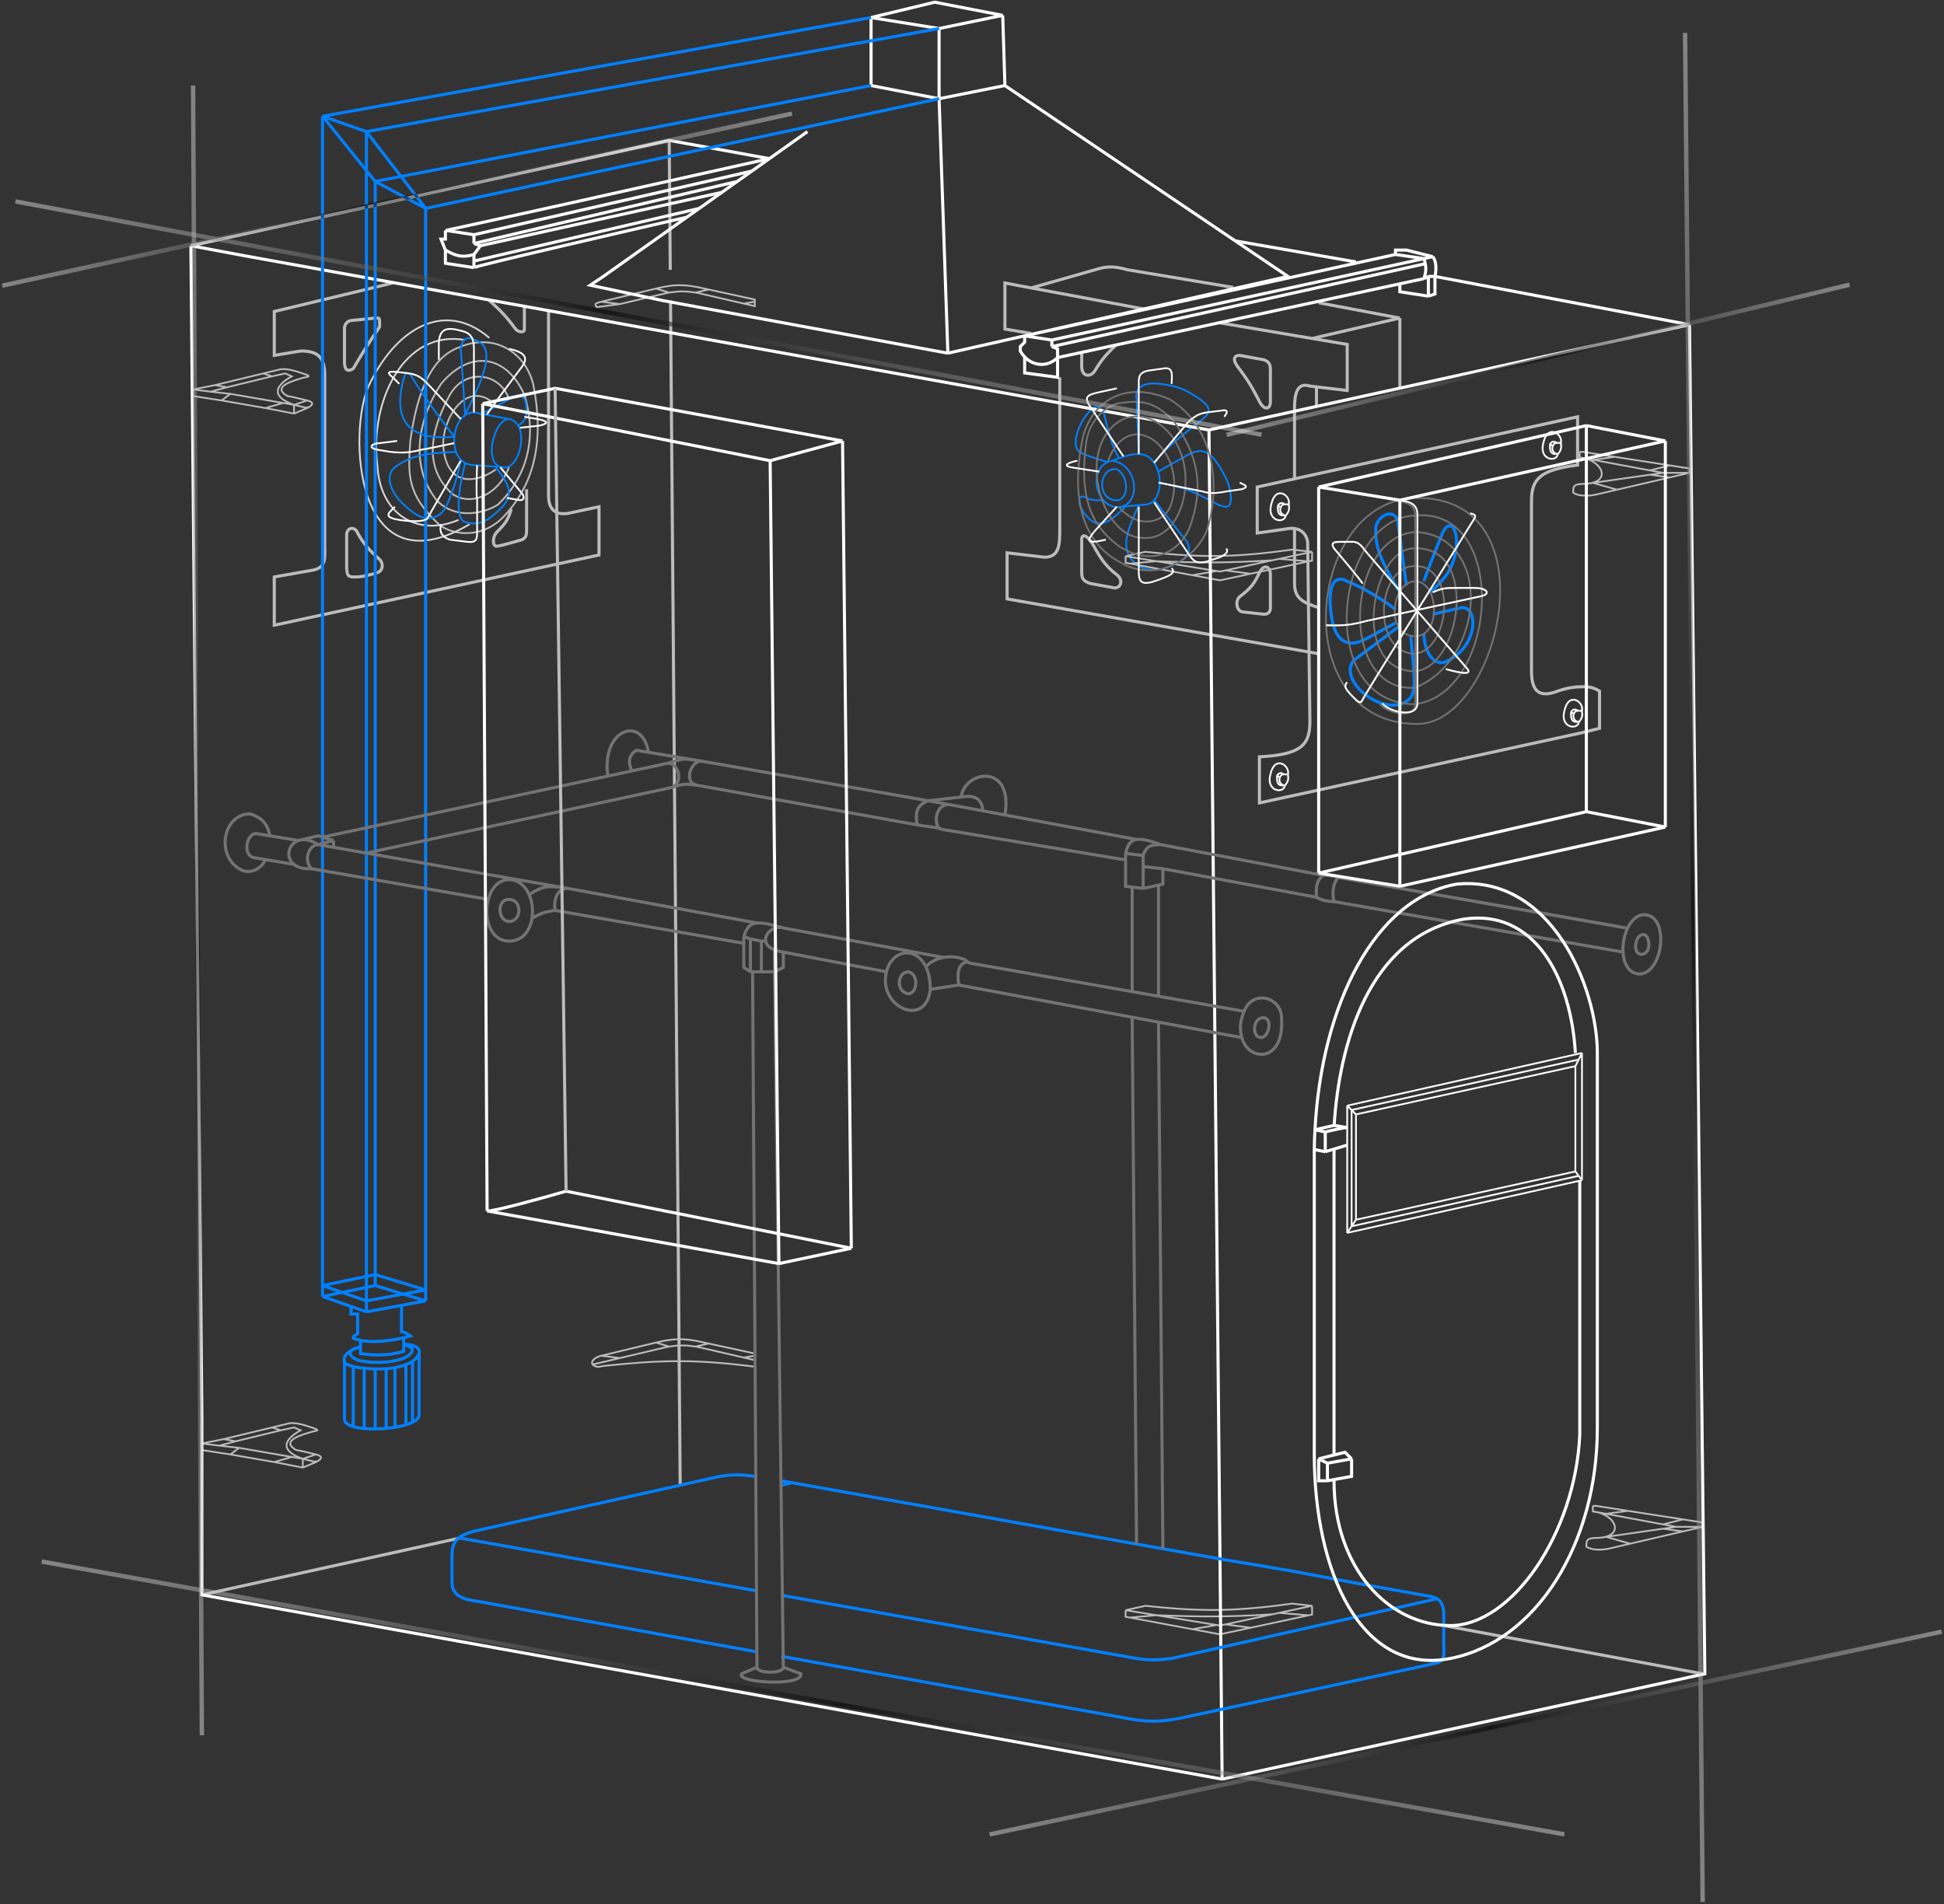 <svg width="443" height="434" viewBox="0 0 443 434" fill="none" xmlns="http://www.w3.org/2000/svg">
<rect x="0" y="0" width="443" height="434" fill="#333333" stroke="none"/>
<path d="M253.501 105C259.325 105.935 260.001 114.5 255.501 115.5M253.501 105C254.038 104.798 254.536 104.616 255 104.456M253.501 105C253.139 105.06 252.805 105.155 252.5 105.281M255.501 115.5C253.771 115.789 252.373 115.121 251.404 114M255.501 115.5L256.5 115.409M259.5 103.486C260.234 103.511 260.864 103.686 261.501 104C262.099 104.374 262.598 104.879 263 105.469M259.5 103.486L259 91C258.5 88 261.001 87.062 264.5 87.5C268.988 88.062 270.606 89.119 273.5 91C276 93.001 276.119 93.905 273.5 96.001C271 98.001 265.832 101.736 263 105.469M259.5 103.486C258.376 103.448 257.008 103.76 255 104.456M263 105.469C263.413 106.075 263.724 106.769 263.936 107.5M263.936 107.5L271 103.486C274.121 102.083 275.635 102.773 278 106.5C280.06 109.931 280.37 111.311 280.5 113.5C280.48 115.531 279.904 115.962 277.5 115C272.387 112.133 269.49 111.007 264.282 110M263.936 107.5C264.171 108.311 264.285 109.167 264.282 110M264.282 110C264.275 111.573 263.851 113.063 263.037 114M263.037 114C262.515 114.601 261.834 114.975 261.001 115L259.5 115.137M263.037 114L270.5 123.5C272 126.5 269.5 128 265.5 129.5C261.501 130.5 259.104 129.428 257.5 127C255.187 123.5 258.171 118.399 259.5 115.137M259.5 115.137L256.5 115.409M255 104.456C252.895 100.707 252.557 98.016 251.5 94.001C250.784 92.607 249.808 92.179 248.5 93.501C245.659 96.482 244 101.5 246 103C246.4 103.4 250.5 104.854 252.5 105.281M252.5 105.281C249.212 106.63 249.215 111.47 251.404 114M251.404 114C249.801 114.065 248.918 114.051 247.5 113.5C245.5 112 245 115.5 248.5 118.5C250.833 120.5 253.536 118.524 256.5 115.409M253.501 107C250.301 107.5 250 114.5 255 114C258.287 112.5 255.94 106 253.501 107Z" stroke="#0080FF" stroke-width="0.4"/>
<path d="M46 363.5L105 350.5M155 338.5L152.798 68.5M152.5 32L152.741 61.5M388 381.5L329 370.5" stroke="#BCBCBC" stroke-width="0.7"/>
<path d="M349 153V114C349 109 351.299 107.036 359.5 106V95L286.5 111V121.5L293.5 120.5C296.5 120 298 122 298 124L298.5 164.5C298.5 170 296.27 171.986 287 172.5V183L360.5 167L364.5 166V157.5C363.187 156.759 362.681 156.682 361.561 156.509L361.5 156.5C358.923 156.503 357.494 156.692 355 157.5C350 159.5 349 156.5 349 153Z" stroke="#BCBCBC" stroke-width="0.7"/>
<path d="M292.5 176.491H293.5M292.5 176.491C291.854 175.788 291 176.491 291 176.992M292.5 176.491C291.5 176.491 291 178.491 292.5 178.991M293.5 176.491C294 174.491 290.5 171.991 289.5 176.491C288.441 180.388 292.5 180.991 292.804 179.042M293.5 176.491C293.644 177.553 293.601 178.131 292.804 179.042M292.804 179.042L292.5 178.991M291 176.992C291 177.493 290.847 179.26 292.5 178.991M291 176.992H291.5M292.696 114.947H293.696M292.696 114.947C292.05 114.244 291.196 114.947 291.196 115.448M292.696 114.947C291.696 114.947 291.196 116.947 292.696 117.447M293.696 114.947C294.196 112.947 290.696 110.447 289.696 114.947C288.637 118.844 292.696 119.447 293 117.498M293.696 114.947C293.84 116.01 293.797 116.587 293 117.498M293 117.498L292.696 117.447M291.196 115.448C291.196 115.949 291.043 117.716 292.696 117.447M291.196 115.448H291.696M354.696 100.95H355.696M354.696 100.95C354.05 100.246 353.196 100.95 353.196 101.451M354.696 100.95C353.696 100.95 353.196 102.95 354.696 103.45M355.696 100.95C356.196 98.95 352.696 96.45 351.696 100.95C350.637 104.847 354.696 105.45 355 103.5M355.696 100.95C355.84 102.012 355.797 102.589 355 103.5M355 103.5L354.696 103.45M353.196 101.451C353.196 101.952 353.043 103.719 354.696 103.45M353.196 101.451H353.696M359.5 161.999H360.5M359.5 161.999C358.854 161.296 358 161.999 358 162.5M359.5 161.999C358.5 161.999 358 163.999 359.5 164.499M360.5 161.999C361 159.999 357.5 157.499 356.5 161.999C355.441 165.896 359.5 166.499 359.804 164.55M360.5 161.999C360.644 163.062 360.601 163.639 359.804 164.55M359.804 164.55L359.5 164.499M358 162.5C358 163.001 357.847 164.769 359.5 164.499M358 162.5H358.5" stroke="white" stroke-width="0.4"/>
<path d="M241.5 86V120.499C241.5 124 241.5 127 238 127L229.5 126V136.5L300.5 149M300.5 138.5C297.058 137.367 295 136.5 295 133V120.499M295 109V93C295 90 295.5 87 298.5 88L300 88.176M277.5 73.5L299 77.144M261 70.5L235 65.625M235 76L229 75V64.5L235 65.625M246.5 80.5V83.5C246.5 86 248.58 86 249.5 84.5C250.96 82.12 251.988 80.802 254.5 78.5M235 65.625L249.5 61.5C252.287 60.601 253.987 60.66 257 61.5L281 65.5M300.5 69L319 72.5M319 72.5L299 77.144M319 72.5V88.5M299 77.144L307 78.5V89L300 88.176M300 88.176V92.5M282.5 81L288 82C289.5 82.5 289.5 83.5 289.5 84.5V91.5C289.5 93.5 288 93.5 287 91.5C285.274 88.139 284.234 86.423 282 83.5C281 82.191 281 81 282.5 81ZM289.5 131V138.5C289.5 139.5 289 140 288 140L283.5 139.5C281.5 139.5 281.564 136.693 282.5 136C284.936 134.196 285.886 132.983 287 130.5C288 128.5 289.5 129 289.5 131ZM246.5 123V130.5C246.5 132 247 132.5 248.5 133L254 134C255.5 134 256 132.143 254.5 131C251.99 129.086 250.745 127.224 249 124C247.729 121.962 246.5 121.5 246.5 123Z" stroke="#BCBCBC" stroke-width="0.7"/>
<path d="M125 71V113C125 116 126.5 117.5 129.5 117L136.5 115.5V126.5L62.5 142.5V131.5L71 130C74.5 129.5 74 127 74 124.5V85.5C74 81 72 80 68.5 80L62.5 81V71L89.5 64.5M79 129C79 129.016 79 129.032 79 129.047M79 129.047C79.006 131.5 79.51 131.5 81 131.5C82.745 131.5 84.732 130.923 86 130.5C87.5 130 87.255 128.174 86.5 127.5C84.071 125.333 82.92 124.035 81.5 121.5C81 120 79 120 79 122L79 129.047ZM116.5 116C115.97 117.948 115.442 119.043 113.5 121C112.408 121.875 112 124 113 124.5C114 124.5 117.167 123.5 119 123C119.755 122.543 120.006 122.134 120 121V111.5M111.5 68.5C114.09 70.777 115.422 72.181 117.5 75C118 75.678 119.5 76 119.5 75V70M85.5 72.5L80.5 73C79 73 78.437 74.076 78.5 75V82.5C78.5 84 79 85 80.5 84C82.966 79.825 84.258 77.824 86.5 74.5V73.5C86.5 72.5 86.475 72.422 85.5 72.5Z" stroke="#BCBCBC" stroke-width="0.7"/>
<path d="M51 328L46 329M51 328L62 325.344M51 328L53.708 328.5M72 331.5C70.667 331.166 67.9 330.5 67.5 330.5C65.079 329.101 65.838 327.837 70.5 326.5C72 326 73.5 326.178 71 325.344C69.5 324.844 67 324 65.5 324.5L62 325.344M72 331.5C73.299 331.824 73.723 332.355 72 333.236M72 331.5L69 332.5M72 333.236L69 334.5M72 333.236C71.733 333.372 72 332.736 72 333.236ZM72 333.236L69 332.5M69 334.5L62.5 333.236M69 334.5V332.5M52.5 331.5L46 330.5V329M52.5 331.5L54.5 330M52.5 331.5L62.5 333.236M46 329L50 329.5M69 332.5C64.32 330.868 64 328.5 68.5 326L67 325.344L64 326M69 332.5L66.5 332.071M64 326L62 325.344M64 326L53.708 328.5M53.708 328.5L50 329.5M54.5 330L66.5 332.071M54.5 330L50 329.5M62.5 333.236L66.5 332.071M149.5 306C153.433 305.048 155.783 304.898 160.5 306L161.5 306.217M149.5 306L137 309M149.5 306L152.5 306.918M137 309C135.476 309.381 134.533 310.342 135.055 311M137 309L141.268 309.533M172 311.5C158.448 309.757 150.637 309.934 137.5 311.337C137.12 311.377 136.5 311.625 136 311.5C135.524 311.381 135.218 311.205 135.055 311M135.055 311L141.268 309.533M172 310L169.5 309.423M172 308.5L161.5 306.217M169.5 309.423L159 307C158.829 306.971 158.662 306.944 158.5 306.918M169.5 309.423L172 309M158.5 306.918L161.5 306.217M158.5 306.918C156.126 306.549 154.67 306.579 152.5 306.918M152.5 306.918C152.337 306.944 152.171 306.971 152 307L141.268 309.533M256.5 367L261 366C273.98 367.375 281.304 367.296 294.5 365.5L299 366M256.5 367V368.5L257.5 368.686M256.5 367L263.5 368.139M299 366V368L298.21 368.169M299 366L291.5 367.607M263.5 368.139C273.735 368.522 279.518 368.565 290 367.928M263.5 368.139L257.5 368.686M263.5 368.139L277.247 370.377M290 367.928L279.234 370.235M290 367.928L291.5 367.607M257.5 368.686L271.731 371.333M271.731 371.333L278 372.5L285 371M271.731 371.333L277.247 370.377M277.247 370.377L278 370.5L279.234 370.235M285 371L279.234 370.235M285 371L298.21 368.169M298.21 368.169L291.5 367.607M388 348V347L383.5 346.3M388 348H382M388 348L383.5 349.046M364.5 350.5C361.5 350.5 361.5 351 361.5 352.5C362 353 364 353.5 366.5 353L371.5 351.837M364.5 350.5C370.296 350.017 368.16 345.334 363.5 344.566M364.5 350.5L366 350.285M382 348L379 347.443M382 348L379 348.428M363.5 344.566C363.336 344.539 363.17 344.517 363 344.5C363 343 362.5 343 365.5 343.5L371 344.355M363.5 344.566L366 345.03M366 345.03L371 344.355M366 345.03L379 347.443M371 344.355L383.5 346.3M379 347.443L383.5 346.3M379 348.428L383.5 349.046M379 348.428L366 350.285M383.5 349.046L371.5 351.837M366 350.285L371.5 351.837" stroke="#BCBCBC" stroke-width="0.4"/>
<path d="M49 87.771L44 88.771M49 87.771L60 85.116M49 87.771L51.708 88.271M70 91.271C68.667 90.938 65.9 90.271 65.5 90.271C63.08 88.872 63.837 87.609 68.5 86.271C70 85.771 71.5 85.949 69 85.116C67.5 84.616 65 83.771 63.5 84.271L60 85.116M70 91.271C71.299 91.596 71.723 92.126 70 93.007M70 91.271L67 92.271M70 93.007L67 94.271M70 93.007C69.733 93.144 70 92.507 70 93.007ZM70 93.007L67 92.271M67 94.271L60.5 93.007M67 94.271V92.271M50.5 91.271L44 90.271V88.771M50.5 91.271L52.5 89.771M50.5 91.271L60.5 93.007M44 88.771L48 89.271M67 92.271C62.32 90.639 62 88.271 66.5 85.771L65 85.116L62 85.771M67 92.271L64.5 91.843M62 85.771L60 85.116M62 85.771L51.708 88.271M51.708 88.271L48 89.271M52.5 89.771L64.5 91.843M52.5 89.771L48 89.271M60.5 93.007L64.5 91.843M149.5 65.771C153.433 64.819 155.783 64.669 160.5 65.771L161.5 65.989M149.5 65.771L137 68.771M149.5 65.771L152.5 66.69M137 68.771C135.476 69.152 135.478 69.343 136 70L141.268 69.305M137 68.771L141.268 69.305M169.5 69.194L159 66.771C158.829 66.742 158.662 66.715 158.5 66.69M169.5 69.194L172 69.771V68.271L161.5 65.989M169.5 69.194L172 68.771M158.5 66.69L161.5 65.989M158.5 66.69C156.126 66.321 154.67 66.351 152.5 66.69M152.5 66.69C152.337 66.715 152.171 66.742 152 66.771L141.268 69.305M256.5 126.771L261 125.771C273.98 127.147 281.304 127.067 294.5 125.271L299 125.771M256.5 126.771V128.271L257.5 128.457M256.5 126.771L263.5 127.911M299 125.771V127.771L298.21 127.94M299 125.771L291.5 127.378M263.5 127.911C273.735 128.294 279.518 128.336 290 127.7M263.5 127.911L257.5 128.457M263.5 127.911L277.247 130.149M290 127.7L279.234 130.007M290 127.7L291.5 127.378M257.5 128.457L271.731 131.105M271.731 131.105L278 132.271L285 130.771M271.731 131.105L277.247 130.149M277.247 130.149L278 130.271L279.234 130.007M285 130.771L279.234 130.007M285 130.771L298.21 127.94M298.21 127.94L291.5 127.378M385 107.771V106.771L380.5 106.071M385 107.771H379M385 107.771L380.5 108.818M361.5 110.271C358.5 110.271 358.5 110.771 358.5 112.271C359 112.771 361 113.271 363.5 112.771L368.5 111.608M361.5 110.271C367.296 109.788 365.16 105.105 360.5 104.337M361.5 110.271L363 110.057M379 107.771L376 107.214M379 107.771L376 108.2M360.5 104.337C360.336 104.31 360.17 104.288 360 104.271C360 102.771 359.5 102.771 362.5 103.271L368 104.127M360.5 104.337L363 104.801M363 104.801L368 104.127M363 104.801L376 107.214M368 104.127L380.5 106.071M376 107.214L380.5 106.071M376 108.2L380.5 108.818M376 108.2L363 110.057M380.5 108.818L368.5 111.608M363 110.057L368.5 111.608" stroke="#BCBCBC" stroke-width="0.4"/>
<path d="M113.001 107C108.001 110.5 101.623 110.667 101.001 101.5C100.838 95.44 106.001 87 112.001 91.5M116 91C114 84.999 106.135 83.706 102.5 90C97.014 100.102 97.5 107.499 103 112.5C107 115.499 113.5 112.999 116 106.499M119.5 90C115.5 81 107.247 79.427 100.5 87.499C95 96 93.441 106.313 99.5 114C103.267 118.091 109.5 117.5 113.5 115C118.731 109.982 123 101.5 119.5 90ZM105 79C102.54 79.984 95.975 82.124 93.5 100.5C92.927 108.377 92.804 112.765 100 119.5C103 122 110 123 115 117.5C122.036 109.945 124 100 121.5 87.499C119.5 80 112.5 76 105 79Z" stroke="#BCBCBC" stroke-width="0.4"/>
<path d="M111.499 77C100.999 68 89.845 75.347 83.999 88C79.379 98 80.499 135 106.999 119.5M104.499 118.5C94.999 122.5 86.526 117.119 85.999 106C84.187 91.547 91.999 75 105.999 77.5" stroke="#D7D7D7" stroke-width="0.4"/>
<path d="M104 103C96.368 103.238 93.356 104.044 90.001 106.5C88.001 107.963 88.501 111.5 91.5 114.5C95.501 118.502 98.001 119 100.501 117C102.001 115.8 104.015 109.923 105.001 105M109.501 94.499L117.001 90.499C119.001 89.499 120.001 90.499 120.001 93.999C120.001 95.499 119.001 96.499 118.001 96.999M113.001 106.5C116.14 110.513 117.021 112.592 114.501 115.5C111.501 118.5 109.501 120 106 119C103.596 118.313 104.503 111.363 106 105.5M116 95.499L108 93.999C106.784 93.999 105.788 94.586 105.045 95.499C103.919 96.883 103.371 99.016 103.515 100.999C103.622 102.483 104.117 103.884 105.045 104.823C105.763 105.549 106.741 106 108 106L108.728 106.055L113.501 106.423M116 95.499C112.5 95.499 110 106 114.5 106.5C115.031 106.632 115.536 106.553 116 106.315C118.11 105.229 119.384 100.836 118.501 97.972C118.115 96.722 117.318 95.763 116 95.499ZM114.001 106.461L119.001 112.5M103.5 99.499C103.1 99.1 97 90.999 94.5 86.999C92.5 82.999 91.969 85.999 91.5 88.499C90 96.499 94.001 100.5 103.5 99.499ZM106 94.499L105 79.499C105.323 77.051 106.5 75.999 110 78.499C112.5 81.499 108.868 88.716 106 94.499Z" stroke="#0080FF" stroke-width="0.4"/>
<path d="M385 74L388.5 381.5L278.5 405.5M385 74L275.5 98M385 74L327 63M275.5 98L278.5 405.5M275.5 98L55.5 58.25L47.5 56.75L43.5 56M278.5 405.5L46 363.5V323L43.5 56M43.5 56L48.042 55L66.5 50.936L152.5 32C159.19 33.221 166.968 34.638 175.326 36.156M216 80.5L214 22.5M216 80.5L151 68.5L134.5 65L137.5 63L156.523 49.5M216 80.5L233.5 76.548M214 22.5L229 19.5M214 22.5L198.5 19.5V11.5V4M214 22.5V6.5M229 19.5L228.5 3.5M229 19.5L281.5 54.907M184 30L175.326 36.156M214 6.5L198.5 4M214 6.5L228.5 3.5M198.5 4L213 0.5L228.5 3.5M327 63C327.392 61.33 327.262 59.348 326.5 58.5M327 63V67L325.5 67.5M327 63H325.5M281.5 54.907L293.5 63L233.5 76.548M281.5 54.907C288.755 56.159 299.673 58.055 309 59.7M175.326 36.156C150.884 41.629 101.9 52.562 101.5 52.5M175.326 36.156L171.318 39M326.5 58.5L320.5 57H318V58M326.5 58.5L324.5 58.938M318 58L233.5 76.548M318 58L324.5 58.938M233.5 76.548L239.696 77.5M233.5 76.548V78L232.5 79V80C232.794 80.514 233.131 80.964 233.5 81.349M241 81.5V79.5L239.696 79M241 81.5C238.867 83.633 235.643 83.582 233.5 81.349M241 81.5V86L233.5 85V81.349M241 81.5L319 64.686M239.696 79V77.5M239.696 79L324.795 60.108M239.696 77.5L324.5 58.938M324.5 63.5C324.944 62.082 325.001 61.178 324.795 60.108M324.5 63.5L319 64.686M324.5 63.5L325.5 63M324.5 58.938C324.625 59.364 324.725 59.746 324.795 60.108M325.5 67.5L319 66.5V64.686M325.5 67.5V63M101.5 52.5V54.5H100.5L101.5 57M101.5 52.5L108 53.5M101.5 57C103.996 58.406 105.412 58.777 108 58M101.5 57V60L108 61M108 53.5V55.5M108 53.5L171.318 39M108 55.5L109.5 56M108 55.5L168 41.355M109.5 56L108 58M109.5 56L164.5 43.839M108 58V61M171.318 39L168 41.355M168 41.355L164.5 43.839M164.5 43.839L159.341 47.5M159.341 47.5L108 59.5M159.341 47.5L156.523 49.5M108 61C108.4 60.6 140.515 53.167 156.523 49.5" stroke="white" stroke-width="0.7"/>
<path d="M214 22.5L97 47.5M198.5 19.5L85.5 41.355M214 6.5L83.5 30M198.5 4L73.5 26.5M73.5 26.5L83.5 30M73.5 26.5V293M73.5 26.5L85.5 41.355M73.5 295.5L85.5 293M73.5 295.5V293M73.5 295.5L80 297.775M83.5 299V296.5M83.5 299L80 297.775M83.5 299L91.5 297.519M83.5 30V296.5M83.5 30L97 47.5M97 296.5L85.5 293M97 296.5V294M97 296.5L91.5 297.519M97 47.5L85.5 41.355M97 47.5V294M85.5 41.355V290.5M85.5 293V290.5M73.5 293L83.5 296.5M73.5 293L85.5 290.5M83.5 296.5L97 294M97 294L85.5 290.5M80 297.775V299.5H81.5V304C80.758 304.392 80.506 304.535 80.5 305C81.004 305.216 81.56 305.38 82.153 305.5M91.5 297.519V303.5C92.457 303.707 92.811 304.024 93.5 304.5C93.04 304.632 92.536 304.763 92 304.889M82.153 305.5C85.135 306.103 89.051 305.582 92 304.889M82.153 305.5V307M92 304.889V306.445M82.153 307V308.5C85.5 309 88.5 309 92 308V306.445M82.153 307C79.5 307.5 78.768 308.77 81.5 310C85.314 310.992 91 310.5 93 309C95 307.5 93.447 306.872 92 306.445M82.153 307C79.619 307.582 78 309 78.5 310.5M92 306.445C93.654 306.265 96 307 95.5 308.5M78.5 310.5V323.5C78.5 324.249 79.278 324.791 80.5 325.148M78.5 310.5C78.76 310.89 79.494 311.213 80.5 311.459M95.5 308.5V322.5C95.5 323.141 94.93 323.697 94 324.158M95.5 308.5C95.193 309.255 94.719 309.818 94 310.285M80.5 311.459V325.148M80.5 311.459C81.219 311.635 82.077 311.772 83 311.866M80.5 325.148C81.206 325.354 82.061 325.497 83 325.583M83 325.583V311.866M83 325.583C83.787 325.654 84.633 325.685 85.5 325.677M83 311.866C83.801 311.948 84.65 311.999 85.5 312.015M85.5 312.015V325.677M85.5 312.015C86.349 312.031 87.199 312.013 88 311.959M85.5 325.677C86.325 325.669 87.169 325.626 88 325.55M88 325.55V311.959M88 325.55C88.681 325.488 89.354 325.403 90 325.297M88 311.959C88.717 311.91 89.395 311.833 90 311.726M90 311.726C90.362 311.662 90.698 311.586 91 311.5C91.558 311.341 92.056 311.181 92.5 311.013M90 311.726V325.297M90 325.297C90.901 325.15 91.751 324.961 92.5 324.734M92.5 324.734V311.013M92.5 324.734C93.063 324.564 93.57 324.371 94 324.158M92.5 311.013C93.091 310.791 93.586 310.554 94 310.285M94 310.285V324.158" stroke="#0080FF" stroke-width="0.7"/>
<path d="M324.5 132.5C324.5 132.1 327.167 125.333 328.5 122C330.9 116 334 123.5 330 130.5C328.958 132.003 328.115 132.97 326 135M326.5 140L333 138.5C337 138 337.027 147.828 329 151C326 151.5 324.5 147.5 324.5 144.5M320.5 133.5L318.5 118.5C317.237 115.621 313.562 117.885 313.5 120.5C313.407 124.441 314.363 127.425 319 135M318 139C316.5 137.5 310.537 133.821 307 132.5C303.5 130.5 302.421 134.741 303.5 141C304.362 146 307 148 311.5 145.5L318 142M318.5 143L308.5 150.5C304.5 155.5 316.5 164.5 321.5 159C323 156.5 321.908 150.959 321.5 145" stroke="#0080FF" stroke-width="0.7"/>
<path d="M317.999 114.209C319.562 113.748 321.23 113.5 322.999 113.5C328.749 113.5 333.003 115.272 335.999 118.159M317.999 114.209C320.631 114.42 322.499 115 322.499 117.5M317.999 114.209C307.351 117.354 301.607 130.412 302.193 142.5M322.499 117.5V121.25M322.499 117.5C303.999 118.159 299.499 160.5 322.499 160.5M322.499 117.5C343.999 115.5 341.499 158 322.499 160.5M322.499 160.5C322.499 164 315.999 162.5 314.499 160.5M322.499 160.5V156.75M309.962 160.5C313.218 163.293 317.537 165 322.999 165C338.067 165 349.155 130.834 335.999 118.159M309.962 160.5C309.992 160.1 327.332 132.106 335.999 118.159M309.962 160.5C305.03 156.27 302.535 149.55 302.193 142.5M310.499 133C310.069 132.2 305.987 127.333 303.999 125C303.181 123.627 303.999 123.5 305.499 123.5H308.499C309.488 123.639 309.999 124 311.499 126L333.999 152C335.999 154 332.999 153.5 329.499 152.5M302.193 142.5C305.848 142.647 307.887 142.488 311.499 141.5L336.999 136C339.999 135.5 338.999 134 335.999 134H331.999C329.499 134 328.708 134.009 326.499 135M322.499 129C313.499 129 312.499 149 322.499 149M322.499 129C331.999 129 330.537 148 322.499 149M322.499 129C322.499 135.333 322.499 148.2 322.499 149M322.499 129V125M322.499 149V153M322.499 125C312.499 124.5 307.499 153 322.499 153M322.499 125C336.999 124.5 332.999 152 322.499 153M322.499 125V121.25M322.499 153V156.75M322.499 121.25C306.499 122.5 304.999 158 322.499 156.75M322.499 121.25C339.999 122 338.81 150 322.499 156.75M322.499 132.5C317.078 132.5 315.499 145 322.499 145C328.499 145 327.92 132.5 322.499 132.5Z" stroke="#737373" stroke-width="0.4"/>
<path d="M255 115.499C259.587 121.104 266 118.999 267 114.499C270.5 102.499 257.5 91.999 252.5 104.999M254.5 91.999C260.039 91.09 262.994 91.393 267.5 95.999C273.092 103.943 274.5 110.999 271 120.499C268.5 125.999 262.354 129.195 255 124.499C250.5 120.999 245.5 115.999 247.5 100.999C248.167 95.999 251.5 92.999 254.5 91.999ZM256 95.499C245 100.999 250.5 121.499 259.5 122.499C267.265 123.913 271 114.499 270 106.999C269 98.999 262.5 92.999 256 95.499ZM246.5 100.999C247.775 93.071 255 85.999 266.5 90.999C275 95.999 279 107.999 275 120.999C272 127.999 262.977 132.972 255 127.999C248.5 124.499 243.656 116.504 246.5 100.999Z" stroke="#737373" stroke-width="0.4"/>
<path d="M318.499 114C321.131 114.211 322.999 114.791 322.999 117.291V128.791C322.999 135.124 322.999 147.991 322.999 148.791V152.791V156.541V160.291C322.999 163.791 316.499 162.291 314.999 160.291M310.499 133C310.07 132.2 305.987 127.333 303.999 125C303.181 123.627 303.999 123.5 305.499 123.5H308.499C309.489 123.639 309.999 124 311.499 126L333.999 152C335.999 154 332.999 153.5 329.499 152.5M302.193 142.5C305.848 142.647 307.888 142.488 311.499 141.5L336.999 136C339.999 135.5 338.999 134 335.999 134H331.999C329.499 134 328.709 134.009 326.499 135M322.999 132.291V144.791M306.999 155.5C306.188 156.328 306.53 157.096 308.499 159C309.499 160 309.999 160.5 310.499 159.5C310.529 159.1 327.333 132.106 335.999 118.159C336.285 117.558 336.311 117.25 334.999 117" stroke="white" stroke-width="0.4"/>
<path d="M172.5 376.5L109 365C105 364.5 103 363.5 103 360.5V354.5C103 352.514 103.483 351.333 104.54 350.5M178 377.5L256 391.5C261.273 392.534 264.229 392.585 269.5 391.5L323 380L327.5 379C329.5 378.5 329 376 329 375V368C329 365.942 328.372 364.929 327.5 364.389M178 337.5L180.5 337.945M172 336.5C168.676 336.004 166.952 336.076 164 336.5L108 349C106.486 349.432 105.346 349.865 104.54 350.5M104.54 350.5L116 352.54L128.5 354.766L141 356.991L156.75 359.795L172.5 362.599M327.5 364.389C326.465 363.748 325.085 363.771 324 363.5L309.5 360.918L294 358L279 355.486L268.5 353.616L257 351.568L244.5 349.342L233 347.294L219 344.801L205.5 342.397L193.5 340.26L180.5 337.945M327.5 364.389L267 378C263.809 378.364 262.039 378.471 259 378L250.575 376.5L237 374.083L224 371.768L211.5 369.543L199.5 367.406L187.5 365.27L178 363.579M180.5 337.945L178 338.511" stroke="#0080FF" stroke-width="0.7"/>
<path d="M172.499 380L171.499 221.5M172.499 380C172.499 381.5 178.499 381.5 178.499 380M172.499 380L169 381.5C167.5 383.5 183 384.5 182.5 381.5L178.499 380M171.499 221.5H173.499M171.499 221.5L170.999 221.5M178.499 380L176.499 221.5M176.499 221.5L178.499 220.5V217M176.499 221.5H173.499M176.499 221.5V216.499M178.499 217L201.999 221.5M178.499 217C177.701 216.886 177.04 216.714 176.499 216.499M201.999 221.5C199.999 229.5 210.999 234.5 211.999 225.5M201.999 221.5C203.624 215 211.999 215.5 211.999 225.5M211.999 225.5L218.499 224.5M218.499 224.5C217.999 221.5 218.499 219.5 220.499 219.247M218.499 224.5L258 231.849M283.499 230.5C282.499 233 282.499 234.5 282.999 236.5M283.499 230.5C285.499 225.5 291.613 227.249 291.999 231.5C292.999 242.5 284.374 242 282.999 236.5M283.499 230.5L264 227.068M282.999 236.5L264 232.965M220.499 219.247C220.661 219.313 220.828 219.397 220.999 219.5L258 226.012M220.499 219.247C219.869 218.461 217.452 217.774 214.999 218.215M210.999 220.366C212.109 219.121 213.56 218.474 214.999 218.215M214.999 218.215L178.499 211.5M178.499 211.5C176.335 210.882 174.171 212.749 174.489 214.5M178.499 211.5C175.732 210.709 173.842 210.254 172.499 210.371M169.499 213.5L170.999 214M169.499 213.5C170.107 211.424 170.93 210.507 172.499 210.371M169.499 213.5V215M170.999 214L173.499 214.5M170.999 214V221.5M173.499 214.5H174.489M173.499 214.5V221.5M174.489 214.5C174.627 215.258 175.23 215.995 176.499 216.499M170.999 221.5L169.499 220.5V215M172.499 210.371L129.499 202.5M129.499 202.5C126.999 202.5 126.096 204.912 126.499 207.5M129.499 202.5C125.663 201.996 123.999 201.5 120.499 204M129.499 202.5C128.837 202.41 102.97 197.864 83.5 194.437M126.499 207.5L169.499 215M126.499 207.5C124.193 207.798 122.978 208.2 120.999 209.5M72.499 192.5C70.499 192.5 68.999 196 70.999 198M72.499 192.5C70.688 191.336 69.145 191.175 68 191.569M72.499 192.5C73.604 192.694 74.775 192.901 76 193.116M72.499 192.5L76 191.569M70.999 198L111.278 205M70.999 198C69.121 198.11 67.804 197.683 66.968 197M111.278 205C111.938 202.506 113.538 200.5 115.999 200.5C122.757 200.5 123.499 214.5 115.999 214.5C111.649 214.5 110.195 209.093 111.278 205ZM68 191.569C65.696 192.36 65 195.391 66.968 197M68 191.569C67.71 191.529 64.431 190.986 61.505 190.5M68 191.569L72.499 190.5L73.5 190.805M66.968 197L60.5 195.918M61.505 190.5C60.391 190.315 59.327 190.138 58.5 190C56.332 189.638 55 195 58 195.5L60.5 195.918M61.505 190.5C61 188 60 186.5 57 185.5C50.5 185.5 49 195.918 55.5 198.5C57.5 199 59.5 198 60.5 195.918M76 191.569V193.116M76 191.569L73.5 190.805M76 193.116C78.329 193.527 80.856 193.971 83.5 194.437M73.5 190.805L138.5 176.89M152 174C154.5 173.5 156 178.5 153 179.5M152 174C152.4 173.977 155 173 156 173C156.746 173 158.603 173.278 159.5 173.419M152 174L144 175.713M153 179.5L83.5 194.437M153 179.5C155.738 178.587 156.258 178.608 159 179M160 173.5C157.5 173.132 155.5 178.5 159 179M160 173.5C160 173.5 159.806 173.468 159.5 173.419M160 173.5L211.5 182.5M159 179L209 188M159.5 173.419L147.744 171.458M144 175.713C142.931 173.384 143.5 172 145 171L147.744 171.458M144 175.713L138.5 176.89M138.5 176.89C137 166 146.5 163 147.744 171.458M209 188C208.5 185 209 183.5 211.5 182.5M209 188C210.672 188.333 214.114 188.6 214.5 189M211.5 182.5C213.252 182.815 216.805 183.457 217 183.5M211.5 182.5L219 181.666M217 183.5C213 182.5 212.5 188.513 214.5 189M217 183.5L224 184.805M214.5 189L256.5 196M259 191.333L229 185.738M256.5 194.5C257.332 190.855 259 190.5 264.5 192.5M256.5 194.5L260.5 195M256.5 194.5V196M264.5 192.5C262.029 192.491 261.14 193.027 260.5 195M264.5 192.5L301.5 199.5M260.5 195V197.5M260.5 202.5V197.5M260.5 202.5L258 202.187M260.5 202.5L264 201.722M265 198V201.5L264 201.722M265 198L260.5 197.5M265 198L300 204.5M300 204.5C299.839 202.03 299.993 200.815 301.5 199.5M300 204.5C301.226 205.173 302.18 205.448 304 205.495M301.5 199.5C303.029 199.515 303.481 199.544 305 200M256.5 196V202L258 202.187M258 202.187V226.012M258 226.012L264 227.068M264 227.068V201.722M264 232.965L265 353M264 232.965L258 231.849M258 231.849L259 352M224 184.805C223.827 182.909 223 181.5 220.5 181.5L219 181.666M224 184.805L229 185.738M219 181.666C220.006 175.379 231 174 229 185.738M304 205.495C304.307 205.503 303.638 205.499 304 205.495ZM304 205.495C303.5 203.5 303.782 201.11 305 200M304 205.495L369.858 217M305 200C305.431 200.129 369.965 211.292 370.5 211.5L305 200ZM369.858 217C369.621 213.03 371.669 208.197 375 208.5C380.5 209 379 222 373.5 222C371.134 221.802 370.012 219.584 369.858 217ZM287.499 232C285.478 232.404 285.204 236.5 287.499 236.5C289.499 236 289.999 231.5 287.499 232ZM115.999 205C112.999 205 113.499 210 115.999 210C118.999 210 118.999 205 115.999 205ZM207 221.5C204.5 221.5 204 226 207 226.5C209 226.5 209.5 222 207 221.5ZM374.5 213C372.5 213 372 217.5 374 217.5C376.5 217.5 376 213 374.5 213Z" stroke="#737373" stroke-width="0.7"/>
<path d="M177.5 288L194 284.5M177.5 288L175.5 105M177.5 288L111 276M194 284.5L192 100.5M194 284.5L129 271.5C123.5 273.09 112.2 276.217 111 276M192 100.5L175.5 105M192 100.5L126.5 88.5L110 92M175.5 105L110 92M111 276L110 92M300.5 111L361.5 97M300.5 111L319 114M300.5 111V199M361.5 97L379.5 100.5M361.5 97V185M379.5 100.5L319 114M379.5 100.5V188.5M319 114V202M300.5 199L319 202M300.5 199L361.5 185M319 202L379.5 188.5M379.5 188.5L361.5 185" stroke="white" stroke-width="0.7"/>
<path d="M304.029 256.5C304.039 256.334 304.019 256.667 304.029 256.5ZM304.029 256.5C305.151 238.418 311.701 213.463 333.499 209.5C349.809 207.022 357.999 223 358.999 240M304.029 256.5L299.657 257.5M304.029 256.5L306.999 257C306.599 256.932 303.333 257.638 301.999 258M303.999 262V331.5M303.999 337.5C303.999 357.5 316.499 370.5 330.499 370.5C344.499 370.5 358.999 349.5 359.999 327V306V269M302.499 333.5V337.5M302.499 333.5L307.999 332.5M302.499 333.5L300.499 332.5M302.499 337.5L307.999 336.5V332.5M302.499 337.5H300.499V332.5M307.999 332.5L306.499 331L300.499 332.5M299.657 257.5C301.157 229.023 313.3 204.772 331.999 201.5C353.499 199.5 363.999 225 363.999 240V325.5C363.999 352 349.999 374.195 330.499 378C309.999 382 299.499 358 299.499 331.5V263.5C299.499 263.166 299.496 262.333 299.499 262M299.657 257.5L301.999 258M299.657 257.5C299.57 259.153 299.514 260.321 299.499 262M301.999 258V262.5M301.999 262.5L306.999 261M301.999 262.5L299.499 262" stroke="white" stroke-width="0.7"/>
<path d="M309 254L359 243M309 254V278M309 254L308 253M359 243V267M359 243L359.75 241.5M359 267L309 278M359 267L359.75 268M309 278L308 279.5M307 252V281M307 252L360.5 240M307 252L308 253M307 281L360.5 269M307 281L308 279.5M360.5 269V240M360.5 269L359.75 268M360.5 240L359.75 241.5M308 279.5V253M308 279.5L359.75 268M308 253L359.75 241.5" stroke="white" stroke-width="0.4"/>
<path d="M129 271.5L126.5 88.5" stroke="#BCBCBC" stroke-width="0.7"/>
<path d="M259.5 103.501V87.501C259.5 86.001 259.5 85.001 261.5 84.501L265 84.001C267.5 83.501 267.022 85.535 267 87.501M256 104L248 92.001C247.399 90.684 247.509 90.056 250 89.501L254.5 88.501M250.5 107.5L244 106.5C242 106 243.744 105.389 245.5 105M254.5 115.5L249.5 121C247.786 123.123 247.173 124.138 252 123M259.5 115.5V130.5C259.534 132.337 260 133.5 263 132.5C266.5 131.334 268.076 130.604 267 129.5M263 105.5L270.5 96.501C272.258 94.755 273.247 94.271 275 94.001L279 93.501C279.829 93.571 279.682 93.989 279 95.001M264 110L274 112C275.5 112.5 277 112.5 279.5 112L283 111.5C284.5 111 284.05 110.672 282.5 110M263 114.5L271 126.5C271.993 127.943 272.7 128.529 275 128L278 127C279.665 126.192 279.805 125.757 279.5 125" stroke="white" stroke-width="0.4"/>
<path d="M90.999 87.501L89.499 86.001C87.355 84.339 89.426 84.662 92.499 85.001C94.913 85.287 95.721 85.858 96.999 87.001L104.999 95.501M90.499 100.501L86.499 101.001C84.999 101.001 83.499 102.001 85.999 102.501L88.999 103.001C91.751 103.268 93.29 103.206 95.999 102.501C96.399 102.501 101.166 101.501 103.499 101.001M110.999 94.501C110.999 94.101 117.166 86.001 118.999 83.501C120.499 81.455 119.459 80.249 115.999 79.501M99.999 82.001V79.001C99.872 74.54 101.999 74.501 105.499 75.501C106.995 75.928 107.759 76.72 107.95 78.501C107.983 78.804 107.998 79.136 107.998 79.501V82.001V86.001V94.001M89.999 115.501L88.999 116.501C87.999 117.501 88.499 118.106 90.999 118.501C93.618 118.914 96.999 119.001 97.499 118.001C97.899 117.201 102.666 109.001 104.999 105.001M100.499 119.501C99.999 121.501 100.999 122.501 102.499 123.001L106.499 123.501C108.726 123.725 108.726 122.821 108.726 121.001V117.501V114.001C108.49 112.801 108.628 108.167 108.726 106.001M115.499 113.501L118.499 114.001C119.499 114.001 119.508 113.277 118.999 112.501L113.999 106.501M119.499 95.001L122.499 95.501C124.999 96.001 124.999 96.501 122.999 97.001L118.499 97.501" stroke="white" stroke-width="0.4"/>
<path d="M384 8L384.733 85.853L388 433" stroke="url(#paint0_linear_1197_747)" stroke-linecap="square"/>
<path d="M442 372L402.432 380.426L226 418" stroke="url(#paint1_linear_1197_747)" stroke-linecap="square"/>
<path d="M421 65L395.171 71.228L280 99" stroke="url(#paint2_linear_1197_747)" stroke-linecap="square"/>
<path d="M356 418L292.619 406.643L10 356" stroke="url(#paint3_linear_1197_747)" stroke-linecap="square"/>
<path d="M46 395L45.634 326.306L44 20" stroke="url(#paint4_linear_1197_747)" stroke-linecap="square"/>
<path d="M4 46L55.841 55.709L287 99" stroke="url(#paint5_linear_1197_747)" stroke-linecap="square"/>
<path d="M1 65L33.79 57.856L180 26" stroke="url(#paint6_linear_1197_747)" stroke-linecap="square"/>
<defs>
<linearGradient id="paint0_linear_1197_747" x1="384.5" y1="7.995" x2="388.5" y2="432.995" gradientUnits="userSpaceOnUse">
<stop stop-color="white" stop-opacity="0.4"/>
<stop offset="0.473" stop-opacity="0.527"/>
<stop offset="1" stop-color="white" stop-opacity="0.4"/>
</linearGradient>
<linearGradient id="paint1_linear_1197_747" x1="442.104" y1="372.489" x2="226.104" y2="418.489" gradientUnits="userSpaceOnUse">
<stop stop-color="white" stop-opacity="0.4"/>
<stop offset="0.473" stop-opacity="0.527"/>
<stop offset="1" stop-color="white" stop-opacity="0.4"/>
</linearGradient>
<linearGradient id="paint2_linear_1197_747" x1="421.117" y1="65.486" x2="280.117" y2="99.486" gradientUnits="userSpaceOnUse">
<stop stop-color="white" stop-opacity="0.4"/>
<stop offset="0.473" stop-opacity="0.527"/>
<stop offset="1" stop-color="white" stop-opacity="0.4"/>
</linearGradient>
<linearGradient id="paint3_linear_1197_747" x1="355.912" y1="418.492" x2="9.912" y2="356.492" gradientUnits="userSpaceOnUse">
<stop stop-color="white" stop-opacity="0.4"/>
<stop offset="0.473" stop-opacity="0.527"/>
<stop offset="1" stop-color="white" stop-opacity="0.4"/>
</linearGradient>
<linearGradient id="paint4_linear_1197_747" x1="45.5" y1="395.003" x2="43.5" y2="20.003" gradientUnits="userSpaceOnUse">
<stop stop-color="white" stop-opacity="0.4"/>
<stop offset="0.473" stop-opacity="0.527"/>
<stop offset="1" stop-color="white" stop-opacity="0.4"/>
</linearGradient>
<linearGradient id="paint5_linear_1197_747" x1="4.092" y1="45.508" x2="287.092" y2="98.508" gradientUnits="userSpaceOnUse">
<stop stop-color="white" stop-opacity="0.4"/>
<stop offset="0.473" stop-opacity="0.527"/>
<stop offset="1" stop-color="white" stop-opacity="0.4"/>
</linearGradient>
<linearGradient id="paint6_linear_1197_747" x1="0.894" y1="64.511" x2="179.894" y2="25.512" gradientUnits="userSpaceOnUse">
<stop stop-color="white" stop-opacity="0.4"/>
<stop offset="0.473" stop-opacity="0.527"/>
<stop offset="1" stop-color="white" stop-opacity="0.4"/>
</linearGradient>
</defs>
</svg>
